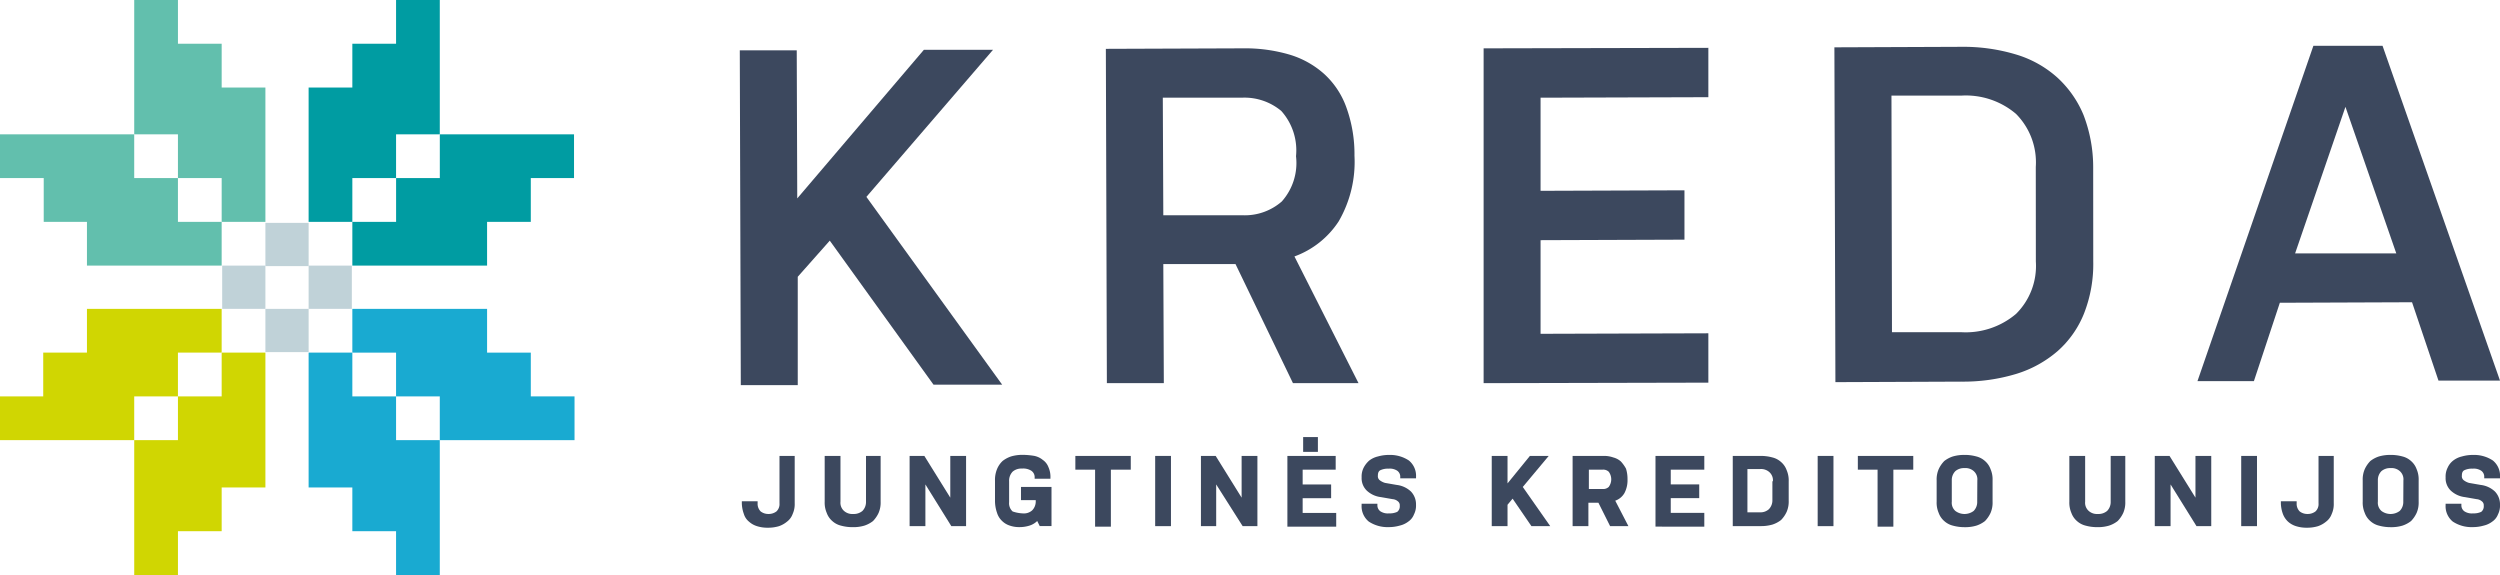 <?xml version="1.0" encoding="UTF-8"?> <svg xmlns="http://www.w3.org/2000/svg" id="kreda_logo" width="190" height="43.699" viewBox="0 0 190 43.699"><g id="Group_5" data-name="Group 5"><path id="Path_9" data-name="Path 9" d="M84.846,370.952v-3.326H81.523V364.3H78.2v10.209h3.323v3.326h3.323v3.326H88.17V370.952Z" transform="translate(-67.999 -364.3)" fill="#62bfad"></path><path id="Path_10" data-name="Path 10" d="M119.146,374.509v3.326h-3.323v3.326H112.5V370.952h3.323v-3.326h3.323V364.3h3.323v10.209Z" transform="translate(-89.045 -364.3)" fill="#009ca2"></path><path id="Path_11" data-name="Path 11" d="M84.846,443.848v3.326H81.523V450.5H78.2V440.252h3.323v-3.326h3.323V433.6H88.17v10.248Z" transform="translate(-67.999 -406.801)" fill="#d0d602"></path><path id="Path_12" data-name="Path 12" d="M119.146,440.252v-3.326h-3.323V433.6H112.5v10.248h3.323v3.326h3.323V450.5h3.323V440.252Z" transform="translate(-89.045 -406.801)" fill="#19aad1"></path><path id="Path_13" data-name="Path 13" d="M131.34,397.352h3.323v-3.326h3.285V390.7h-10.2v3.326h-3.323v3.326H121.1v3.326h10.24Z" transform="translate(-94.322 -380.491)" fill="#009ca2"></path><path id="Path_14" data-name="Path 14" d="M127.746,431.652h-3.323v-3.326H121.1V425h10.24v3.326h3.323v3.326h3.323v3.326h-10.24Z" transform="translate(-94.322 -401.526)" fill="#19aad1"></path><path id="Path_15" data-name="Path 15" d="M58.408,397.352H55.123v-3.326H51.8V390.7H62v3.326h3.323v3.326h3.323v3.326H58.408Z" transform="translate(-51.8 -380.491)" fill="#62bfad"></path><path id="Path_16" data-name="Path 16" d="M62,431.652h3.323v-3.326h3.323V425H58.408v3.326H55.085v3.326H51.8v3.326H62Z" transform="translate(-51.8 -401.526)" fill="#d0d602"></path><g id="Group_4" data-name="Group 4" transform="translate(16.886 16.938)"><rect id="Rectangle_22" data-name="Rectangle 22" width="3.285" height="3.287" transform="translate(3.285)" fill="#c0d2d8"></rect><rect id="Rectangle_23" data-name="Rectangle 23" width="3.285" height="3.287" transform="translate(3.285 6.536)" fill="#c0d2d8"></rect><rect id="Rectangle_24" data-name="Rectangle 24" width="3.285" height="3.287" transform="translate(6.569 3.248)" fill="#c0d2d8"></rect><rect id="Rectangle_25" data-name="Rectangle 25" width="3.285" height="3.287" transform="translate(0 3.248)" fill="#c0d2d8"></rect></g><rect id="Rectangle_26" data-name="Rectangle 26" transform="translate(15.07 15.121)" fill="#c0d2d8"></rect></g><g id="Group_6" data-name="Group 6" transform="translate(56.378 33.219)"><path id="Path_17" data-name="Path 17" d="M201.719,453.9v3.6a1.794,1.794,0,0,1-.155.812,1.264,1.264,0,0,1-.425.58,1.961,1.961,0,0,1-.618.348,2.825,2.825,0,0,1-.85.116,2.567,2.567,0,0,1-.811-.116,1.613,1.613,0,0,1-.618-.348,1.188,1.188,0,0,1-.386-.58,2.529,2.529,0,0,1-.155-.812v-.155h1.2v.155a.817.817,0,0,0,.232.619.949.949,0,0,0,.58.193.983.983,0,0,0,.618-.193.762.762,0,0,0,.232-.619v-3.6Z" transform="translate(-197.7 -452.469)" fill="#3c485e"></path><path id="Path_18" data-name="Path 18" d="M218.251,453.9v3.48a1.968,1.968,0,0,1-.155.851,2.211,2.211,0,0,1-.425.619,2.146,2.146,0,0,1-.657.348,2.915,2.915,0,0,1-.889.116,3.292,3.292,0,0,1-.889-.116,1.518,1.518,0,0,1-.657-.348,1.473,1.473,0,0,1-.425-.619,1.969,1.969,0,0,1-.155-.851V453.9h1.2v3.48a.828.828,0,0,0,.27.7.944.944,0,0,0,.7.232,1.008,1.008,0,0,0,.7-.232.96.96,0,0,0,.27-.7V453.9Z" transform="translate(-207.701 -452.469)" fill="#3c485e"></path><path id="Path_19" data-name="Path 19" d="M231.9,456.066v3.171h-1.2V453.9h1.121l1.971,3.171V453.9h1.2v5.337h-1.121Z" transform="translate(-217.948 -452.469)" fill="#3c485e"></path><path id="Path_20" data-name="Path 20" d="M249.625,458.147a.944.944,0,0,0,.7-.232.96.96,0,0,0,.27-.7v-.077h-1.121v-1.005h2.319v2.978H250.9l-.193-.387a1.454,1.454,0,0,1-.58.348,2.489,2.489,0,0,1-.773.116,2.089,2.089,0,0,1-.734-.116,1.455,1.455,0,0,1-.58-.348,1.416,1.416,0,0,1-.386-.619,2.782,2.782,0,0,1-.155-.851v-1.586a2.151,2.151,0,0,1,.155-.889,1.766,1.766,0,0,1,.425-.619,2.146,2.146,0,0,1,.657-.348,3.1,3.1,0,0,1,.889-.116,5.78,5.78,0,0,1,.85.077,1.487,1.487,0,0,1,.657.309,1.163,1.163,0,0,1,.425.541,1.8,1.8,0,0,1,.155.812v.077h-1.2v-.077a.585.585,0,0,0-.27-.541,1.161,1.161,0,0,0-.7-.155,1.008,1.008,0,0,0-.7.232.991.991,0,0,0-.27.735V457.3a.828.828,0,0,0,.27.7A2.743,2.743,0,0,0,249.625,458.147Z" transform="translate(-228.257 -452.347)" fill="#3c485e"></path><path id="Path_21" data-name="Path 21" d="M263.3,453.9h4.212v1.044H266v4.331h-1.2v-4.331H263.3Z" transform="translate(-237.951 -452.469)" fill="#3c485e"></path><path id="Path_22" data-name="Path 22" d="M279,453.9h1.2v5.337H279Z" transform="translate(-247.585 -452.469)" fill="#3c485e"></path><path id="Path_23" data-name="Path 23" d="M289.159,456.066v3.171H288V453.9h1.121l1.971,3.171V453.9h1.2v5.337h-1.121Z" transform="translate(-253.107 -452.469)" fill="#3c485e"></path><path id="Path_24" data-name="Path 24" d="M304.9,451.631h3.71v1.044H306.1V453.8h2.164v1.044H306.1v1.121h2.55v1.044h-3.71v-5.375Zm1.237-1.431h1.121v1.121h-1.121Z" transform="translate(-263.476 -450.2)" fill="#3c485e"></path><path id="Path_25" data-name="Path 25" d="M322.5,457.567a.377.377,0,0,0-.155-.348.686.686,0,0,0-.386-.155l-.889-.155a1.89,1.89,0,0,1-1.082-.5,1.312,1.312,0,0,1-.386-1.005,1.473,1.473,0,0,1,.155-.735,1.882,1.882,0,0,1,.425-.541,1.723,1.723,0,0,1,.657-.309,3.009,3.009,0,0,1,.85-.116,2.575,2.575,0,0,1,1.507.425,1.5,1.5,0,0,1,.541,1.237v.116h-1.2v-.116a.551.551,0,0,0-.232-.464,1.033,1.033,0,0,0-.657-.155,1.354,1.354,0,0,0-.618.116c-.155.077-.193.232-.193.425a.377.377,0,0,0,.155.348,1.209,1.209,0,0,0,.386.193l.889.155a1.891,1.891,0,0,1,1.082.5,1.4,1.4,0,0,1,.386,1.005,1.473,1.473,0,0,1-.155.735,1.163,1.163,0,0,1-.425.541,1.724,1.724,0,0,1-.657.309,3.011,3.011,0,0,1-.85.116,2.575,2.575,0,0,1-1.507-.425,1.5,1.5,0,0,1-.541-1.238v-.116h1.2v.116a.551.551,0,0,0,.232.464,1.033,1.033,0,0,0,.657.155,1.354,1.354,0,0,0,.618-.116A.527.527,0,0,0,322.5,457.567Z" transform="translate(-272.496 -452.347)" fill="#3c485e"></path><path id="Path_26" data-name="Path 26" d="M346.784,457.148l-.386.464v1.624h-1.2V453.9h1.2v2.088l1.7-2.088h1.43l-1.971,2.359,2.087,2.978h-1.43Z" transform="translate(-288.204 -452.469)" fill="#3c485e"></path><path id="Path_27" data-name="Path 27" d="M361.177,453.9h2.28a2.09,2.09,0,0,1,.734.116,1.393,1.393,0,0,1,.58.309,2.745,2.745,0,0,1,.386.541,2.574,2.574,0,0,1,.116.812,2.089,2.089,0,0,1-.232,1.044,1.3,1.3,0,0,1-.7.58l1,1.934h-1.391l-.889-1.779H362.3v1.779h-1.2V453.9Zm1.159,2.514h1.043a.615.615,0,0,0,.464-.155.967.967,0,0,0,0-1.16.615.615,0,0,0-.464-.155h-1.043Z" transform="translate(-297.96 -452.469)" fill="#3c485e"></path><path id="Path_28" data-name="Path 28" d="M377.4,453.9h3.71v1.044h-2.55v1.121h2.164v1.044h-2.164v1.121h2.55v1.044H377.4Z" transform="translate(-307.961 -452.469)" fill="#3c485e"></path><path id="Path_29" data-name="Path 29" d="M396.851,457.3a1.969,1.969,0,0,1-.155.851,2.211,2.211,0,0,1-.425.619,2.149,2.149,0,0,1-.657.348,3.1,3.1,0,0,1-.889.116H392.6V453.9h2.125a3.291,3.291,0,0,1,.889.116,1.519,1.519,0,0,1,.657.348,1.473,1.473,0,0,1,.425.619,1.969,1.969,0,0,1,.155.851Zm-1.2-1.47a.828.828,0,0,0-.271-.7.944.944,0,0,0-.7-.232h-.966v3.287h.927a.944.944,0,0,0,.7-.232.96.96,0,0,0,.271-.7v-1.431Z" transform="translate(-317.288 -452.469)" fill="#3c485e"></path><path id="Path_30" data-name="Path 30" d="M409.3,453.9h1.2v5.337h-1.2Z" transform="translate(-327.535 -452.469)" fill="#3c485e"></path><path id="Path_31" data-name="Path 31" d="M417.2,453.9h4.212v1.044H419.9v4.331h-1.2v-4.331H417.2Z" transform="translate(-332.382 -452.469)" fill="#3c485e"></path><path id="Path_32" data-name="Path 32" d="M436.951,457.258a1.969,1.969,0,0,1-.154.851,2.21,2.21,0,0,1-.425.619,2.146,2.146,0,0,1-.657.348,2.916,2.916,0,0,1-.889.116,3.293,3.293,0,0,1-.889-.116,1.519,1.519,0,0,1-.657-.348,1.472,1.472,0,0,1-.425-.619,1.968,1.968,0,0,1-.155-.851v-1.624a1.968,1.968,0,0,1,.155-.851,2.21,2.21,0,0,1,.425-.619,2.15,2.15,0,0,1,.657-.348,3.1,3.1,0,0,1,.889-.116,3.291,3.291,0,0,1,.889.116,1.519,1.519,0,0,1,.657.348,1.472,1.472,0,0,1,.425.619,1.969,1.969,0,0,1,.154.851Zm-1.159-1.624a.828.828,0,0,0-.27-.7.944.944,0,0,0-.7-.232,1.007,1.007,0,0,0-.7.232.959.959,0,0,0-.271.7v1.624a.828.828,0,0,0,.271.7,1.158,1.158,0,0,0,1.391,0,.96.96,0,0,0,.27-.7Z" transform="translate(-341.893 -452.346)" fill="#3c485e"></path><path id="Path_33" data-name="Path 33" d="M463.051,453.9v3.48a1.968,1.968,0,0,1-.155.851,2.211,2.211,0,0,1-.425.619,2.145,2.145,0,0,1-.657.348,2.915,2.915,0,0,1-.889.116,3.292,3.292,0,0,1-.889-.116,1.519,1.519,0,0,1-.657-.348,1.474,1.474,0,0,1-.425-.619,1.969,1.969,0,0,1-.155-.851V453.9H460v3.48a.828.828,0,0,0,.271.7.944.944,0,0,0,.7.232,1.008,1.008,0,0,0,.7-.232.96.96,0,0,0,.27-.7V453.9Z" transform="translate(-357.907 -452.469)" fill="#3c485e"></path><path id="Path_34" data-name="Path 34" d="M476.8,456.066v3.171h-1.2V453.9h1.121l1.971,3.171V453.9h1.2v5.337h-1.121Z" transform="translate(-368.215 -452.469)" fill="#3c485e"></path><path id="Path_35" data-name="Path 35" d="M492.6,453.9h1.2v5.337h-1.2Z" transform="translate(-378.646 -452.469)" fill="#3c485e"></path><path id="Path_36" data-name="Path 36" d="M504.419,453.9v3.6a1.794,1.794,0,0,1-.155.812,1.264,1.264,0,0,1-.425.58,1.961,1.961,0,0,1-.618.348,2.825,2.825,0,0,1-.85.116,2.568,2.568,0,0,1-.812-.116,1.612,1.612,0,0,1-.618-.348,1.53,1.53,0,0,1-.386-.58,2.528,2.528,0,0,1-.155-.812v-.155h1.2v.155a.817.817,0,0,0,.232.619.949.949,0,0,0,.58.193.983.983,0,0,0,.618-.193.762.762,0,0,0,.232-.619v-3.6Z" transform="translate(-383.432 -452.469)" fill="#3c485e"></path><path id="Path_37" data-name="Path 37" d="M520.751,457.258a1.969,1.969,0,0,1-.155.851,2.211,2.211,0,0,1-.425.619,2.147,2.147,0,0,1-.657.348,2.917,2.917,0,0,1-.889.116,3.293,3.293,0,0,1-.889-.116,1.52,1.52,0,0,1-.657-.348,1.471,1.471,0,0,1-.425-.619,1.968,1.968,0,0,1-.155-.851v-1.624a1.968,1.968,0,0,1,.155-.851,2.21,2.21,0,0,1,.425-.619,2.147,2.147,0,0,1,.657-.348,3.094,3.094,0,0,1,.889-.116,3.292,3.292,0,0,1,.889.116,1.52,1.52,0,0,1,.657.348,1.473,1.473,0,0,1,.425.619,1.969,1.969,0,0,1,.155.851Zm-1.159-1.624a.827.827,0,0,0-.271-.7.944.944,0,0,0-.7-.232,1.008,1.008,0,0,0-.7.232.96.96,0,0,0-.27.7v1.624a.828.828,0,0,0,.27.7,1.158,1.158,0,0,0,1.391,0,.96.96,0,0,0,.271-.7Z" transform="translate(-393.311 -452.346)" fill="#3c485e"></path><path id="Path_38" data-name="Path 38" d="M535.7,457.567a.377.377,0,0,0-.155-.348.686.686,0,0,0-.386-.155l-.889-.155a1.889,1.889,0,0,1-1.082-.5,1.312,1.312,0,0,1-.386-1.005,1.472,1.472,0,0,1,.155-.735,1.393,1.393,0,0,1,.425-.541,1.723,1.723,0,0,1,.657-.309,3.009,3.009,0,0,1,.85-.116,2.575,2.575,0,0,1,1.507.425,1.5,1.5,0,0,1,.541,1.237v.116h-1.2v-.116a.552.552,0,0,0-.232-.464,1.033,1.033,0,0,0-.657-.155,1.353,1.353,0,0,0-.618.116c-.155.077-.193.232-.193.425a.377.377,0,0,0,.155.348,1.21,1.21,0,0,0,.386.193l.889.155a1.891,1.891,0,0,1,1.082.5,1.4,1.4,0,0,1,.386,1.005,1.472,1.472,0,0,1-.154.735,1.163,1.163,0,0,1-.425.541,1.725,1.725,0,0,1-.657.309,3.01,3.01,0,0,1-.85.116,2.575,2.575,0,0,1-1.507-.425,1.5,1.5,0,0,1-.541-1.238v-.116H534v.116a.551.551,0,0,0,.232.464,1.033,1.033,0,0,0,.657.155,1.353,1.353,0,0,0,.618-.116A.527.527,0,0,0,535.7,457.567Z" transform="translate(-403.313 -452.347)" fill="#3c485e"></path></g><g id="Group_7" data-name="Group 7" transform="translate(56.223 3.48)"><path id="Path_39" data-name="Path 39" d="M204.14,388.6l-2.434,2.746v8.237h-4.328l-.077-25.446h4.328l.039,11.253,9.622-11.292h5.255l-9.622,11.176,10.317,14.27h-5.217Z" transform="translate(-197.3 -373.791)" fill="#3c485e"></path><path id="Path_40" data-name="Path 40" d="M269.3,373.839l10.472-.039a11.935,11.935,0,0,1,3.439.464,6.886,6.886,0,0,1,2.666,1.47,6.311,6.311,0,0,1,1.7,2.552,10.433,10.433,0,0,1,.618,3.674,8.994,8.994,0,0,1-1.2,4.989,6.779,6.779,0,0,1-3.362,2.668l4.869,9.629H283.52l-4.366-9.049h-5.487l.039,9.049h-4.328Zm4.366,12.646h5.989a4.267,4.267,0,0,0,3.014-1.044A4.391,4.391,0,0,0,283.752,382a4.483,4.483,0,0,0-1.121-3.442,4.362,4.362,0,0,0-3.014-1.006h-5.989Z" transform="translate(-241.478 -373.607)" fill="#3c485e"></path><path id="Path_41" data-name="Path 41" d="M343.6,373.739l17.08-.039v3.751l-12.752.039v7.077l10.936-.039v3.751l-10.936.039v7.116l12.752-.039v3.751l-17.08.039Z" transform="translate(-287.068 -373.545)" fill="#3c485e"></path><path id="Path_42" data-name="Path 42" d="M432.269,389.82a10.276,10.276,0,0,1-.7,3.945,7.541,7.541,0,0,1-2.009,2.862,8.691,8.691,0,0,1-3.169,1.74,13.875,13.875,0,0,1-4.135.58l-9.583.039-.077-25.446,9.66-.039a13.874,13.874,0,0,1,4.135.58,8.222,8.222,0,0,1,3.13,1.74,7.99,7.99,0,0,1,2.009,2.862,11.04,11.04,0,0,1,.734,3.944Zm-4.367-7.193A5.223,5.223,0,0,0,426.4,378.6a5.88,5.88,0,0,0-4.135-1.392h-5.332l.039,17.982h5.255A5.916,5.916,0,0,0,426.4,393.8a5.134,5.134,0,0,0,1.507-3.983Z" transform="translate(-329.405 -373.423)" fill="#3c485e"></path><path id="Path_43" data-name="Path 43" d="M506.992,398.746h-4.676l-2.009-5.955-10.047.039-1.971,5.955H484l8.81-25.485h5.255Zm-15.572-9.668h7.69l-3.864-11.137Z" transform="translate(-373.215 -373.3)" fill="#3c485e"></path></g></svg> 